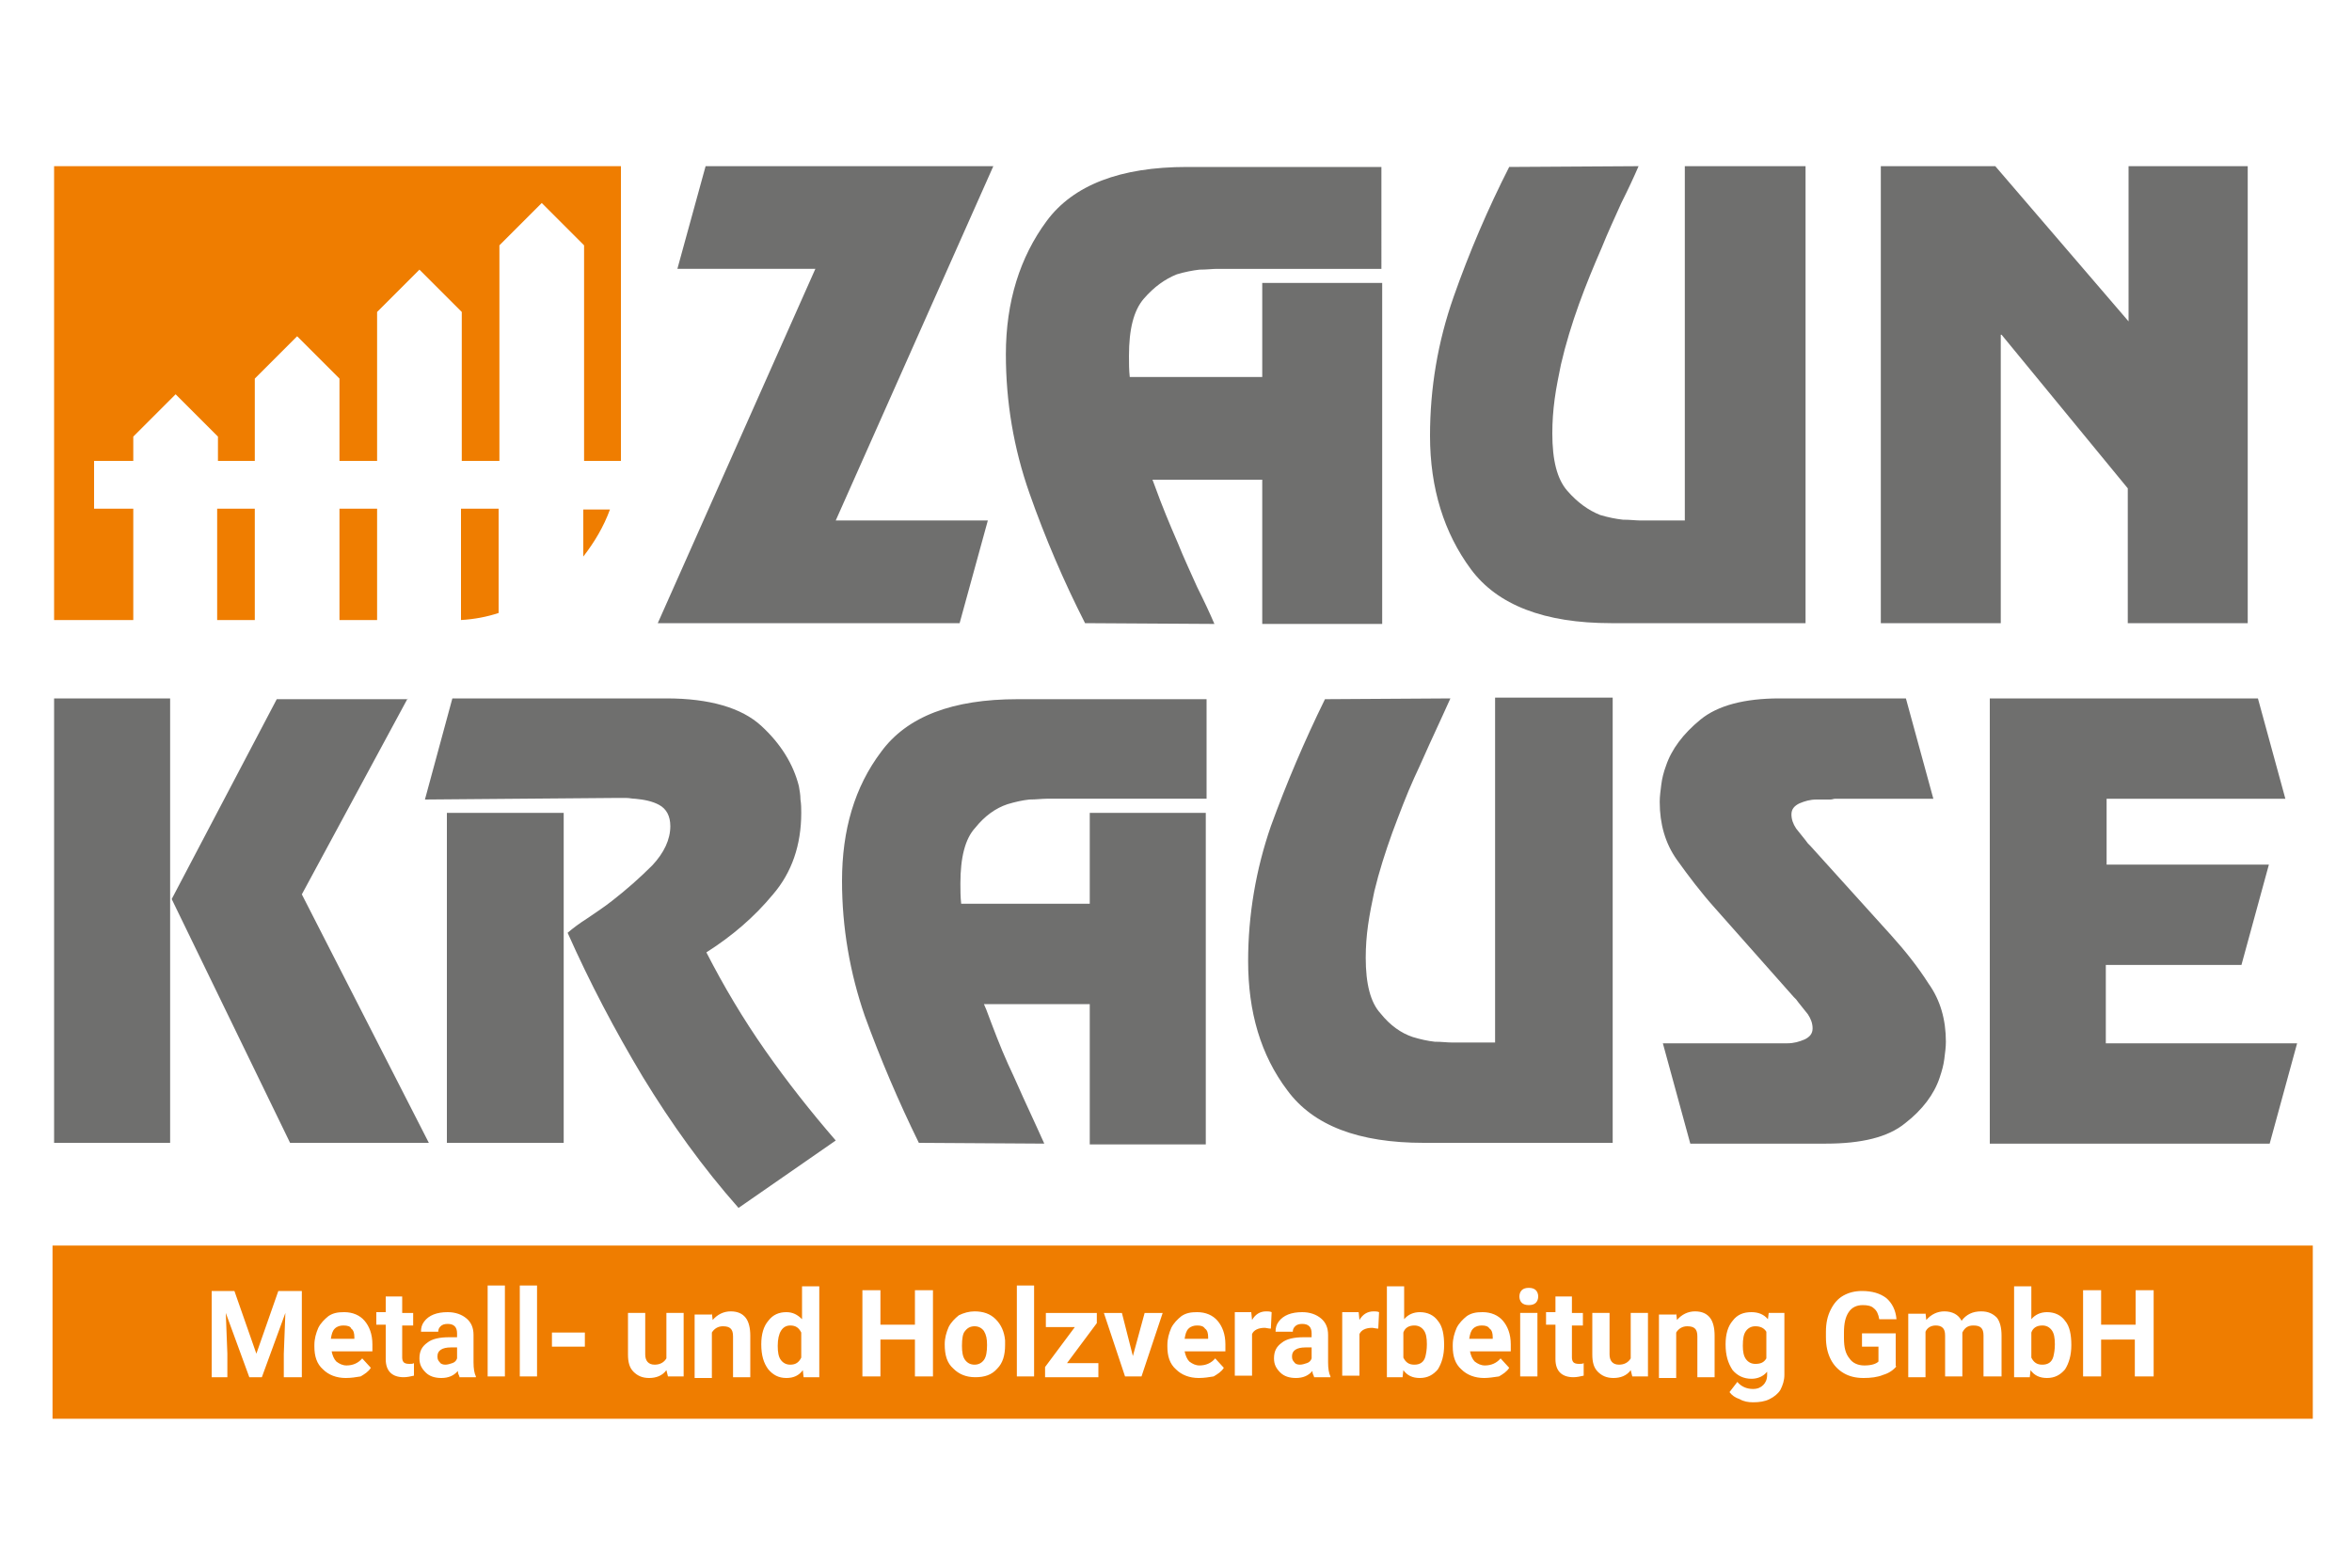 <svg xmlns="http://www.w3.org/2000/svg" xmlns:xlink="http://www.w3.org/1999/xlink" id="Ebene_1" x="0px" y="0px" width="300px" height="200px" viewBox="0 0 300 200" style="enable-background:new 0 0 300 200;" xml:space="preserve">
<style type="text/css">
	.st0{fill:#6F6F6E;}
	.st1{fill-rule:evenodd;clip-rule:evenodd;fill:#EF7D00;}
</style>
<g>
	<path class="st0" d="M21.7,89.1v56.7H6.9V89.1H21.7L21.7,89.1z M161,48.1h-16.9c-0.1-0.9-0.1-1.8-0.1-2.7c0-3.4,0.6-5.8,1.9-7.3   c1.3-1.5,2.7-2.5,4.2-3.1c1-0.3,2-0.5,2.9-0.6c0.9,0,1.7-0.1,2.2-0.1h4.4v0h16.6V21.3h-24.8c-8.5,0-14.5,2.3-17.9,6.9   c-3.4,4.6-5.2,10.3-5.2,17c0,6.1,1,12,3,17.7c2,5.7,4.4,11.3,7.1,16.6l16.5,0.1c-0.6-1.4-1.3-2.9-2.2-4.7c-0.8-1.8-1.7-3.7-2.5-5.7   c-1-2.3-2-4.7-2.9-7.2l-0.3-0.8H161v18.4h15.3V36.1H161V48.1L161,48.1z M139,115.3h-16.4c-0.1-0.9-0.1-1.8-0.1-2.6   c0-3.3,0.6-5.7,1.9-7.1c1.2-1.5,2.6-2.5,4.1-3c1-0.3,1.9-0.5,2.8-0.6c0.9,0,1.6-0.1,2.2-0.1h4.3v0h16.1V89.2h-24.1   c-8.3,0-14.1,2.2-17.4,6.7c-3.4,4.5-5,10-5,16.5c0,5.9,1,11.7,2.9,17.2c2,5.5,4.3,10.9,6.9,16.2l16,0.1c-0.6-1.3-1.3-2.9-2.1-4.6   c-0.8-1.7-1.6-3.6-2.5-5.5c-1-2.2-1.9-4.6-2.8-7l-0.3-0.7H139v17.9h14.8v-42.3H139V115.3L139,115.3z M90,21.2h36.7l-20.1,45.2h19.4   l-3.6,13.1H83.9L104,34.3H86.4L90,21.2L90,21.2z M230.3,21.2v58.3h-24.8c-8.5,0-14.5-2.3-17.9-6.9c-3.4-4.6-5.2-10.3-5.2-17   c0-6.1,1-12,3-17.7c2-5.7,4.4-11.3,7.1-16.6l16.5-0.1c-0.6,1.4-1.3,2.9-2.2,4.7c-0.8,1.8-1.7,3.7-2.5,5.7c-1,2.3-2,4.7-2.9,7.2   c-0.9,2.5-1.7,5.1-2.3,7.7c-0.3,1.5-0.6,2.9-0.8,4.4c-0.2,1.5-0.3,2.9-0.3,4.4c0,3.4,0.6,5.8,1.9,7.3c1.3,1.5,2.7,2.5,4.2,3.1   c1,0.3,2,0.5,2.9,0.6c0.9,0,1.7,0.1,2.2,0.1h5.7V21.2H230.3L230.3,21.2z M286.7,21.2v58.3h-15.3V62.3l-16.1-19.6h-0.1v36.8h-15.3   V21.2h14.6l17,19.8V21.2H286.7L286.7,21.2z M52,89.1l-13.5,25l16.2,31.7H37l-15.1-31.1l13.4-25.5H52L52,89.1z M57.7,89.1H85   c5.5,0,9.6,1.2,12.1,3.5c2.5,2.3,4.1,4.9,4.8,7.7c0.1,0.6,0.2,1.1,0.2,1.7c0.1,0.6,0.1,1.2,0.1,1.7c0,4.1-1.2,7.6-3.6,10.4   c-2.4,2.9-5.2,5.3-8.5,7.4c2.2,4.3,4.7,8.5,7.5,12.5c2.8,4,5.8,7.8,9,11.5l-12.4,8.6c-4.6-5.2-8.6-10.8-12.2-16.7   c-3.6-6-6.8-12.1-9.6-18.4c0.7-0.6,1.5-1.2,2.6-1.9c1-0.7,2.1-1.4,3.1-2.2c1.8-1.4,3.5-2.9,5.1-4.5c1.5-1.6,2.3-3.3,2.3-5   c0-1.3-0.5-2.2-1.4-2.7c-0.9-0.5-2-0.7-3.1-0.8c-0.4,0-0.7-0.1-1.1-0.1c-0.3,0-0.7,0-1,0c-0.1,0-0.2,0-0.3,0c-0.1,0-0.2,0-0.3,0   L54.2,102L57.7,89.1L57.7,89.1z M71.9,103.7v42.1H57v-42.1H71.9L71.9,103.7z M205.7,89.1v56.7h-24.1c-8.3,0-14.1-2.2-17.4-6.7   c-3.4-4.5-5-10-5-16.5c0-5.9,1-11.7,2.9-17.2c2-5.5,4.3-10.9,6.9-16.2l16-0.1c-0.6,1.3-1.3,2.9-2.1,4.6c-0.8,1.7-1.6,3.6-2.5,5.5   c-1,2.2-1.9,4.6-2.8,7c-0.9,2.5-1.7,5-2.3,7.5c-0.3,1.4-0.6,2.9-0.8,4.3c-0.2,1.4-0.3,2.8-0.3,4.2c0,3.3,0.6,5.7,1.9,7.1   c1.2,1.5,2.6,2.5,4.1,3c1,0.3,1.9,0.5,2.8,0.6c0.9,0,1.6,0.1,2.2,0.1h5.5v-44H205.7L205.7,89.1z M243.1,89.1l3.5,12.8h-12.5   c-0.2,0-0.4,0.1-0.6,0.1c-0.2,0-0.5,0-0.8,0c-0.1,0-0.3,0-0.5,0c-0.2,0-0.3,0-0.5,0c-0.8,0-1.5,0.2-2.2,0.5c-0.6,0.3-1,0.7-1,1.4   c0,0.6,0.2,1.2,0.6,1.8c0.4,0.5,0.8,1,1.2,1.5c0.1,0.1,0.2,0.3,0.3,0.4c0.1,0.1,0.2,0.2,0.3,0.3l10.3,11.4c1.8,2,3.4,4,4.8,6.2   c1.5,2.1,2.2,4.6,2.2,7.4c0,0.7-0.1,1.4-0.2,2.2c-0.1,0.8-0.3,1.5-0.6,2.4c-0.7,2.1-2.2,4.1-4.4,5.8c-2.2,1.8-5.6,2.6-10.1,2.6   h-17.3l-3.5-12.8h13.5c0.2,0,0.4,0,0.6,0c0.2,0,0.5,0,0.8,0c0.1,0,0.3,0,0.5,0c0.2,0,0.3,0,0.5,0c0.8,0,1.5-0.2,2.2-0.5   c0.6-0.3,1-0.7,1-1.4c0-0.6-0.2-1.2-0.6-1.8c-0.4-0.5-0.8-1-1.2-1.5c-0.1-0.1-0.2-0.3-0.3-0.4c-0.1-0.1-0.2-0.2-0.3-0.3l-10.1-11.4   c-1.7-1.9-3.3-4-4.8-6.1c-1.5-2.1-2.2-4.6-2.2-7.4c0-0.7,0.1-1.4,0.2-2.2c0.1-0.8,0.3-1.6,0.6-2.4c0.7-2.1,2.2-4.1,4.4-5.9   c2.2-1.8,5.6-2.7,10.1-2.7L243.1,89.1L243.1,89.1z M288,89.1l3.5,12.8h-22.8v8.4h20.7l-3.5,12.8h-17.3v10H293l-3.5,12.8h-35.7V89.1   H288L288,89.1z"></path>
	<path class="st1" d="M74.4,71c1.4-1.8,2.6-3.8,3.4-6h-3.4V71L74.4,71z M6.7,158.9h288.3V181H6.7V158.9L6.7,158.9z M29.9,164.7   l2.8,8l2.8-8h3v11h-2.3v-3l0.2-5.2l-3,8.2h-1.6l-3-8.2l0.2,5.2v3H27v-11H29.9L29.9,164.7z M44.1,175.8c-1.2,0-2.2-0.4-2.9-1.1   c-0.8-0.7-1.1-1.7-1.1-2.9v-0.2c0-0.8,0.2-1.5,0.5-2.2c0.3-0.6,0.8-1.1,1.3-1.5c0.6-0.4,1.2-0.5,2-0.5c1.1,0,2,0.4,2.6,1.1   c0.6,0.7,1,1.7,1,3v0.9h-5.2c0.1,0.5,0.3,1,0.6,1.3c0.4,0.3,0.8,0.5,1.3,0.5c0.8,0,1.5-0.3,2-0.9l1.1,1.2c-0.3,0.5-0.8,0.8-1.3,1.1   C45.4,175.7,44.8,175.8,44.1,175.8L44.1,175.8z M43.8,169.1c-0.4,0-0.8,0.1-1.1,0.4c-0.3,0.3-0.4,0.7-0.5,1.3h3v-0.2   c0-0.5-0.1-0.9-0.4-1.1C44.7,169.2,44.3,169.1,43.8,169.1L43.8,169.1z M51.3,165.5v2h1.4v1.6h-1.4v4.1c0,0.3,0.1,0.5,0.2,0.6   c0.1,0.1,0.3,0.2,0.7,0.2c0.2,0,0.5,0,0.6-0.1v1.6c-0.4,0.1-0.9,0.2-1.3,0.2c-1.5,0-2.3-0.8-2.3-2.3v-4.4h-1.2v-1.6h1.2v-2H51.3   L51.3,165.5z M58.6,175.6c-0.1-0.2-0.2-0.4-0.2-0.7c-0.5,0.6-1.2,0.9-2.1,0.9c-0.8,0-1.5-0.2-2-0.7c-0.5-0.5-0.8-1-0.8-1.8   c0-0.9,0.3-1.5,1-2c0.6-0.5,1.6-0.7,2.8-0.7h1v-0.5c0-0.4-0.1-0.7-0.3-0.9c-0.2-0.2-0.5-0.3-0.9-0.3c-0.4,0-0.7,0.1-0.9,0.3   c-0.2,0.2-0.3,0.4-0.3,0.7h-2.2c0-0.5,0.1-0.9,0.4-1.3c0.3-0.4,0.7-0.7,1.2-0.9c0.5-0.2,1.1-0.3,1.8-0.3c1,0,1.8,0.3,2.4,0.8   c0.6,0.5,0.9,1.2,0.9,2.1v3.5c0,0.8,0.1,1.4,0.3,1.8v0.1H58.6L58.6,175.6z M56.8,174.1c0.3,0,0.6-0.1,0.9-0.2   c0.3-0.1,0.5-0.3,0.6-0.6v-1.4h-0.8c-1.1,0-1.7,0.4-1.7,1.1l0,0.1c0,0.3,0.1,0.5,0.3,0.7C56.2,174,56.5,174.1,56.8,174.1   L56.8,174.1z M64.4,175.6h-2.2v-11.6h2.2V175.6L64.4,175.6z M68.5,175.6h-2.2v-11.6h2.2V175.6L68.5,175.6z M74.6,171.8h-4.2v-1.8   h4.2V171.8L74.6,171.8z M85,174.8c-0.5,0.7-1.3,1-2.2,1c-0.9,0-1.5-0.3-2-0.8c-0.5-0.5-0.7-1.2-0.7-2.2v-5.3h2.2v5.3   c0,0.8,0.4,1.3,1.2,1.3c0.7,0,1.2-0.3,1.5-0.8v-5.8h2.2v8.1h-2L85,174.8L85,174.8z M90.8,167.5l0.1,0.9c0.6-0.7,1.4-1.1,2.3-1.1   c0.9,0,1.5,0.3,1.9,0.8c0.4,0.5,0.6,1.3,0.6,2.3v5.3h-2.2v-5.2c0-0.5-0.1-0.8-0.3-1c-0.2-0.2-0.5-0.3-1-0.3c-0.6,0-1.1,0.3-1.4,0.8   v5.8h-2.2v-8.1H90.8L90.8,167.5z M97.1,171.5c0-1.3,0.3-2.3,0.9-3c0.6-0.8,1.4-1.1,2.3-1.1c0.8,0,1.4,0.3,2,0.9v-4.2h2.2v11.6h-2   l-0.1-0.9c-0.5,0.7-1.2,1-2.1,1c-1,0-1.7-0.4-2.3-1.1C97.4,173.9,97.1,172.9,97.1,171.5L97.1,171.5z M99.2,171.7   c0,0.8,0.1,1.4,0.4,1.8c0.3,0.4,0.7,0.6,1.2,0.6c0.7,0,1.1-0.3,1.4-0.9V170c-0.3-0.6-0.7-0.9-1.4-0.9   C99.8,169.1,99.2,170,99.2,171.7L99.2,171.7z M119,175.6h-2.3v-4.7h-4.4v4.7h-2.3v-11h2.3v4.4h4.4v-4.4h2.3V175.6L119,175.6z    M120.5,171.5c0-0.8,0.2-1.5,0.5-2.2c0.3-0.6,0.8-1.1,1.3-1.5c0.6-0.3,1.3-0.5,2-0.5c1.1,0,2,0.3,2.7,1c0.7,0.7,1.1,1.6,1.2,2.7   l0,0.6c0,1.3-0.3,2.3-1,3c-0.7,0.8-1.6,1.1-2.8,1.1c-1.2,0-2.1-0.4-2.8-1.1C120.8,173.9,120.5,172.9,120.5,171.5L120.5,171.5   L120.5,171.5z M122.7,171.7c0,0.8,0.1,1.4,0.4,1.8c0.3,0.4,0.7,0.6,1.2,0.6c0.5,0,0.9-0.2,1.2-0.6c0.3-0.4,0.4-1.1,0.4-1.9   c0-0.8-0.1-1.3-0.4-1.8c-0.3-0.4-0.7-0.6-1.2-0.6c-0.5,0-0.9,0.2-1.2,0.6C122.8,170.1,122.7,170.8,122.7,171.7L122.7,171.7z    M131.9,175.6h-2.2v-11.6h2.2V175.6L131.9,175.6z M136.1,173.9h4v1.8h-6.8v-1.3l3.8-5.1h-3.7v-1.8h6.5v1.3L136.1,173.9L136.1,173.9   z M144.5,173l1.5-5.5h2.3l-2.7,8.1h-2.1l-2.7-8.1h2.3L144.5,173L144.5,173z M152.9,175.8c-1.2,0-2.2-0.4-2.9-1.1   c-0.8-0.7-1.1-1.7-1.1-2.9v-0.2c0-0.8,0.2-1.5,0.5-2.2c0.3-0.6,0.8-1.1,1.3-1.5c0.6-0.4,1.2-0.5,2-0.5c1.1,0,2,0.4,2.6,1.1   c0.6,0.7,1,1.7,1,3v0.9h-5.2c0.1,0.5,0.3,1,0.6,1.3c0.4,0.3,0.8,0.5,1.3,0.5c0.8,0,1.5-0.3,2-0.9l1.1,1.2c-0.3,0.5-0.8,0.8-1.3,1.1   C154.2,175.7,153.6,175.8,152.9,175.8L152.9,175.8z M152.7,169.1c-0.4,0-0.8,0.1-1.1,0.4c-0.3,0.3-0.4,0.7-0.5,1.3h3v-0.2   c0-0.5-0.1-0.9-0.4-1.1C153.5,169.2,153.2,169.1,152.7,169.1L152.7,169.1z M162.1,169.5c-0.3,0-0.6-0.1-0.8-0.1   c-0.8,0-1.4,0.3-1.6,0.8v5.3h-2.2v-8.1h2.1l0.1,1c0.4-0.7,1-1.1,1.8-1.1c0.2,0,0.5,0,0.7,0.1L162.1,169.5L162.1,169.5z    M167.6,175.6c-0.1-0.2-0.2-0.4-0.2-0.7c-0.5,0.6-1.2,0.9-2.1,0.9c-0.8,0-1.5-0.2-2-0.7c-0.5-0.5-0.8-1-0.8-1.8c0-0.9,0.3-1.5,1-2   c0.6-0.5,1.6-0.7,2.8-0.7h1v-0.5c0-0.4-0.1-0.7-0.3-0.9c-0.2-0.2-0.5-0.3-0.9-0.3c-0.4,0-0.7,0.1-0.9,0.3c-0.2,0.2-0.3,0.4-0.3,0.7   h-2.2c0-0.5,0.1-0.9,0.4-1.3c0.3-0.4,0.7-0.7,1.2-0.9c0.5-0.2,1.1-0.3,1.8-0.3c1,0,1.8,0.3,2.4,0.8c0.6,0.5,0.9,1.2,0.9,2.1v3.5   c0,0.8,0.1,1.4,0.3,1.8v0.1H167.6L167.6,175.6z M165.8,174.1c0.3,0,0.6-0.1,0.9-0.2c0.3-0.1,0.5-0.3,0.6-0.6v-1.4h-0.8   c-1.1,0-1.7,0.4-1.7,1.1l0,0.1c0,0.3,0.1,0.5,0.3,0.7C165.2,174,165.5,174.1,165.8,174.1L165.8,174.1z M175.8,169.5   c-0.3,0-0.6-0.1-0.8-0.1c-0.8,0-1.4,0.3-1.6,0.8v5.3h-2.2v-8.1h2.1l0.1,1c0.4-0.7,1-1.1,1.8-1.1c0.2,0,0.5,0,0.7,0.1L175.8,169.5   L175.8,169.5z M184.2,171.6c0,1.3-0.3,2.3-0.8,3.1c-0.6,0.7-1.3,1.1-2.3,1.1c-0.9,0-1.6-0.3-2.1-1l-0.1,0.9h-2v-11.6h2.2v4.2   c0.5-0.6,1.2-0.9,2-0.9c1,0,1.8,0.4,2.3,1.1c0.6,0.7,0.8,1.8,0.8,3.1V171.6L184.2,171.6z M182,171.5c0-0.8-0.1-1.4-0.4-1.8   c-0.3-0.4-0.7-0.6-1.2-0.6c-0.7,0-1.2,0.3-1.4,0.9v3.2c0.3,0.6,0.7,0.9,1.4,0.9c0.7,0,1.2-0.3,1.4-1   C181.9,172.7,182,172.2,182,171.5L182,171.5z M189.3,175.8c-1.2,0-2.2-0.4-2.9-1.1c-0.8-0.7-1.1-1.7-1.1-2.9v-0.2   c0-0.8,0.2-1.5,0.5-2.2c0.3-0.6,0.8-1.1,1.3-1.5c0.6-0.4,1.2-0.5,2-0.5c1.1,0,2,0.4,2.6,1.1c0.6,0.7,1,1.7,1,3v0.9h-5.2   c0.1,0.5,0.3,1,0.6,1.3c0.4,0.3,0.8,0.5,1.3,0.5c0.8,0,1.5-0.3,2-0.9l1.1,1.2c-0.3,0.5-0.8,0.8-1.3,1.1   C190.5,175.7,189.9,175.8,189.3,175.8L189.3,175.8z M189,169.1c-0.4,0-0.8,0.1-1.1,0.4c-0.3,0.3-0.4,0.7-0.5,1.3h3v-0.2   c0-0.5-0.1-0.9-0.4-1.1C189.8,169.2,189.5,169.1,189,169.1L189,169.1z M196.1,175.6h-2.2v-8.1h2.2V175.6L196.1,175.6z M193.8,165.4   c0-0.3,0.1-0.6,0.3-0.8c0.2-0.2,0.5-0.3,0.9-0.3c0.4,0,0.7,0.1,0.9,0.3c0.2,0.2,0.3,0.5,0.3,0.8c0,0.3-0.1,0.6-0.3,0.8   c-0.2,0.2-0.5,0.3-0.9,0.3c-0.4,0-0.7-0.1-0.9-0.3C193.9,166,193.8,165.7,193.8,165.4L193.8,165.4z M200.5,165.5v2h1.4v1.6h-1.4   v4.1c0,0.3,0.1,0.5,0.2,0.6c0.1,0.1,0.3,0.2,0.7,0.2c0.2,0,0.5,0,0.6-0.1v1.6c-0.4,0.1-0.9,0.2-1.3,0.2c-1.5,0-2.3-0.8-2.3-2.3   v-4.4h-1.2v-1.6h1.2v-2H200.5L200.5,165.5z M208,174.8c-0.5,0.7-1.3,1-2.2,1c-0.9,0-1.5-0.3-2-0.8c-0.5-0.5-0.7-1.2-0.7-2.2v-5.3   h2.2v5.3c0,0.8,0.4,1.3,1.2,1.3c0.7,0,1.2-0.3,1.5-0.8v-5.8h2.2v8.1h-2L208,174.8L208,174.8z M213.8,167.5l0.1,0.9   c0.6-0.7,1.4-1.1,2.3-1.1c0.9,0,1.5,0.3,1.9,0.8c0.4,0.5,0.6,1.3,0.6,2.3v5.3h-2.2v-5.2c0-0.5-0.1-0.8-0.3-1   c-0.2-0.2-0.5-0.3-1-0.3c-0.6,0-1.1,0.3-1.4,0.8v5.8h-2.2v-8.1H213.8L213.8,167.5z M220.1,171.5c0-1.3,0.3-2.3,0.9-3   c0.6-0.8,1.4-1.1,2.4-1.1c0.9,0,1.6,0.3,2.1,0.9l0.1-0.8h2v7.9c0,0.7-0.2,1.3-0.5,1.9c-0.3,0.5-0.8,0.9-1.4,1.2   c-0.6,0.3-1.3,0.4-2.1,0.4c-0.6,0-1.2-0.1-1.7-0.4c-0.6-0.2-1-0.5-1.3-0.9l1-1.3c0.5,0.6,1.2,0.9,2,0.9c0.6,0,1-0.2,1.3-0.5   c0.3-0.3,0.5-0.7,0.5-1.3v-0.4c-0.5,0.6-1.2,0.9-2,0.9c-1,0-1.8-0.4-2.4-1.1C220.4,173.9,220.1,172.9,220.1,171.5L220.1,171.5   L220.1,171.5z M222.3,171.7c0,0.7,0.1,1.3,0.4,1.7c0.3,0.4,0.7,0.6,1.2,0.6c0.7,0,1.1-0.2,1.4-0.7v-3.4c-0.3-0.5-0.8-0.7-1.4-0.7   c-0.5,0-0.9,0.2-1.2,0.6C222.4,170.2,222.3,170.8,222.3,171.7L222.3,171.7z M241.9,174.3c-0.4,0.5-1,0.9-1.7,1.1   c-0.7,0.3-1.6,0.4-2.5,0.4c-1,0-1.8-0.2-2.5-0.6c-0.7-0.4-1.3-1-1.7-1.8c-0.4-0.8-0.6-1.7-0.6-2.8v-0.7c0-1.1,0.2-2,0.6-2.8   c0.4-0.8,0.9-1.4,1.6-1.8c0.7-0.4,1.5-0.6,2.4-0.6c1.3,0,2.3,0.3,3.1,0.9c0.7,0.6,1.2,1.5,1.3,2.7h-2.2c-0.1-0.6-0.3-1.1-0.7-1.4   c-0.3-0.3-0.8-0.4-1.4-0.4c-0.8,0-1.4,0.3-1.8,0.9c-0.4,0.6-0.6,1.4-0.6,2.6v0.7c0,1.2,0.2,2,0.7,2.6c0.4,0.6,1.1,0.9,1.9,0.9   c0.9,0,1.5-0.2,1.8-0.5v-1.9h-2.1v-1.7h4.3V174.3L241.9,174.3z M245.6,167.5l0.1,0.9c0.6-0.7,1.4-1.1,2.3-1.1c1,0,1.8,0.4,2.2,1.2   c0.6-0.8,1.4-1.2,2.5-1.2c0.9,0,1.5,0.3,2,0.8c0.4,0.5,0.6,1.3,0.6,2.3v5.2H253v-5.2c0-0.5-0.1-0.8-0.3-1c-0.2-0.2-0.5-0.3-1-0.3   c-0.7,0-1.1,0.3-1.4,0.9l0,5.6h-2.2v-5.2c0-0.5-0.1-0.8-0.3-1c-0.2-0.2-0.5-0.3-0.9-0.3c-0.6,0-1.1,0.3-1.3,0.8v5.8h-2.2v-8.1   H245.6L245.6,167.5z M264.2,171.6c0,1.3-0.3,2.3-0.8,3.1c-0.6,0.7-1.3,1.1-2.3,1.1c-0.9,0-1.6-0.3-2.1-1l-0.1,0.9h-2v-11.6h2.2v4.2   c0.5-0.6,1.2-0.9,2-0.9c1,0,1.8,0.4,2.3,1.1c0.6,0.7,0.8,1.8,0.8,3.1V171.6L264.2,171.6z M262.1,171.5c0-0.8-0.1-1.4-0.4-1.8   c-0.3-0.4-0.7-0.6-1.2-0.6c-0.7,0-1.2,0.3-1.4,0.9v3.2c0.3,0.6,0.7,0.9,1.4,0.9c0.7,0,1.2-0.3,1.4-1   C262,172.7,262.1,172.2,262.1,171.5L262.1,171.5z M274.6,175.6h-2.3v-4.7H268v4.7h-2.3v-11h2.3v4.4h4.4v-4.4h2.3V175.6L274.6,175.6   z M6.9,21.2l0,57.9H17V64.9h-5v-6.1h5v-3.1l5.4-5.4l5.4,5.4v3.1H30v0h2.5V48.3l5.4-5.4l5.4,5.4v10.5h4.8v-19l5.4-5.4l5.4,5.4v19   h4.8V31.3l5.4-5.4l5.4,5.4v27.5h4.7c0-0.5,0-1,0-1.4V21.2H6.9L6.9,21.2z M27.7,79.1h4.8V64.9h0v0h-4.8V79.1L27.7,79.1z M58.8,79.1   c1.7-0.1,3.3-0.4,4.8-0.9V64.9h-4.8V79.1L58.8,79.1z M43.3,79.1h4.8V64.9h-4.8V79.1L43.3,79.1z"></path>
</g>
</svg>